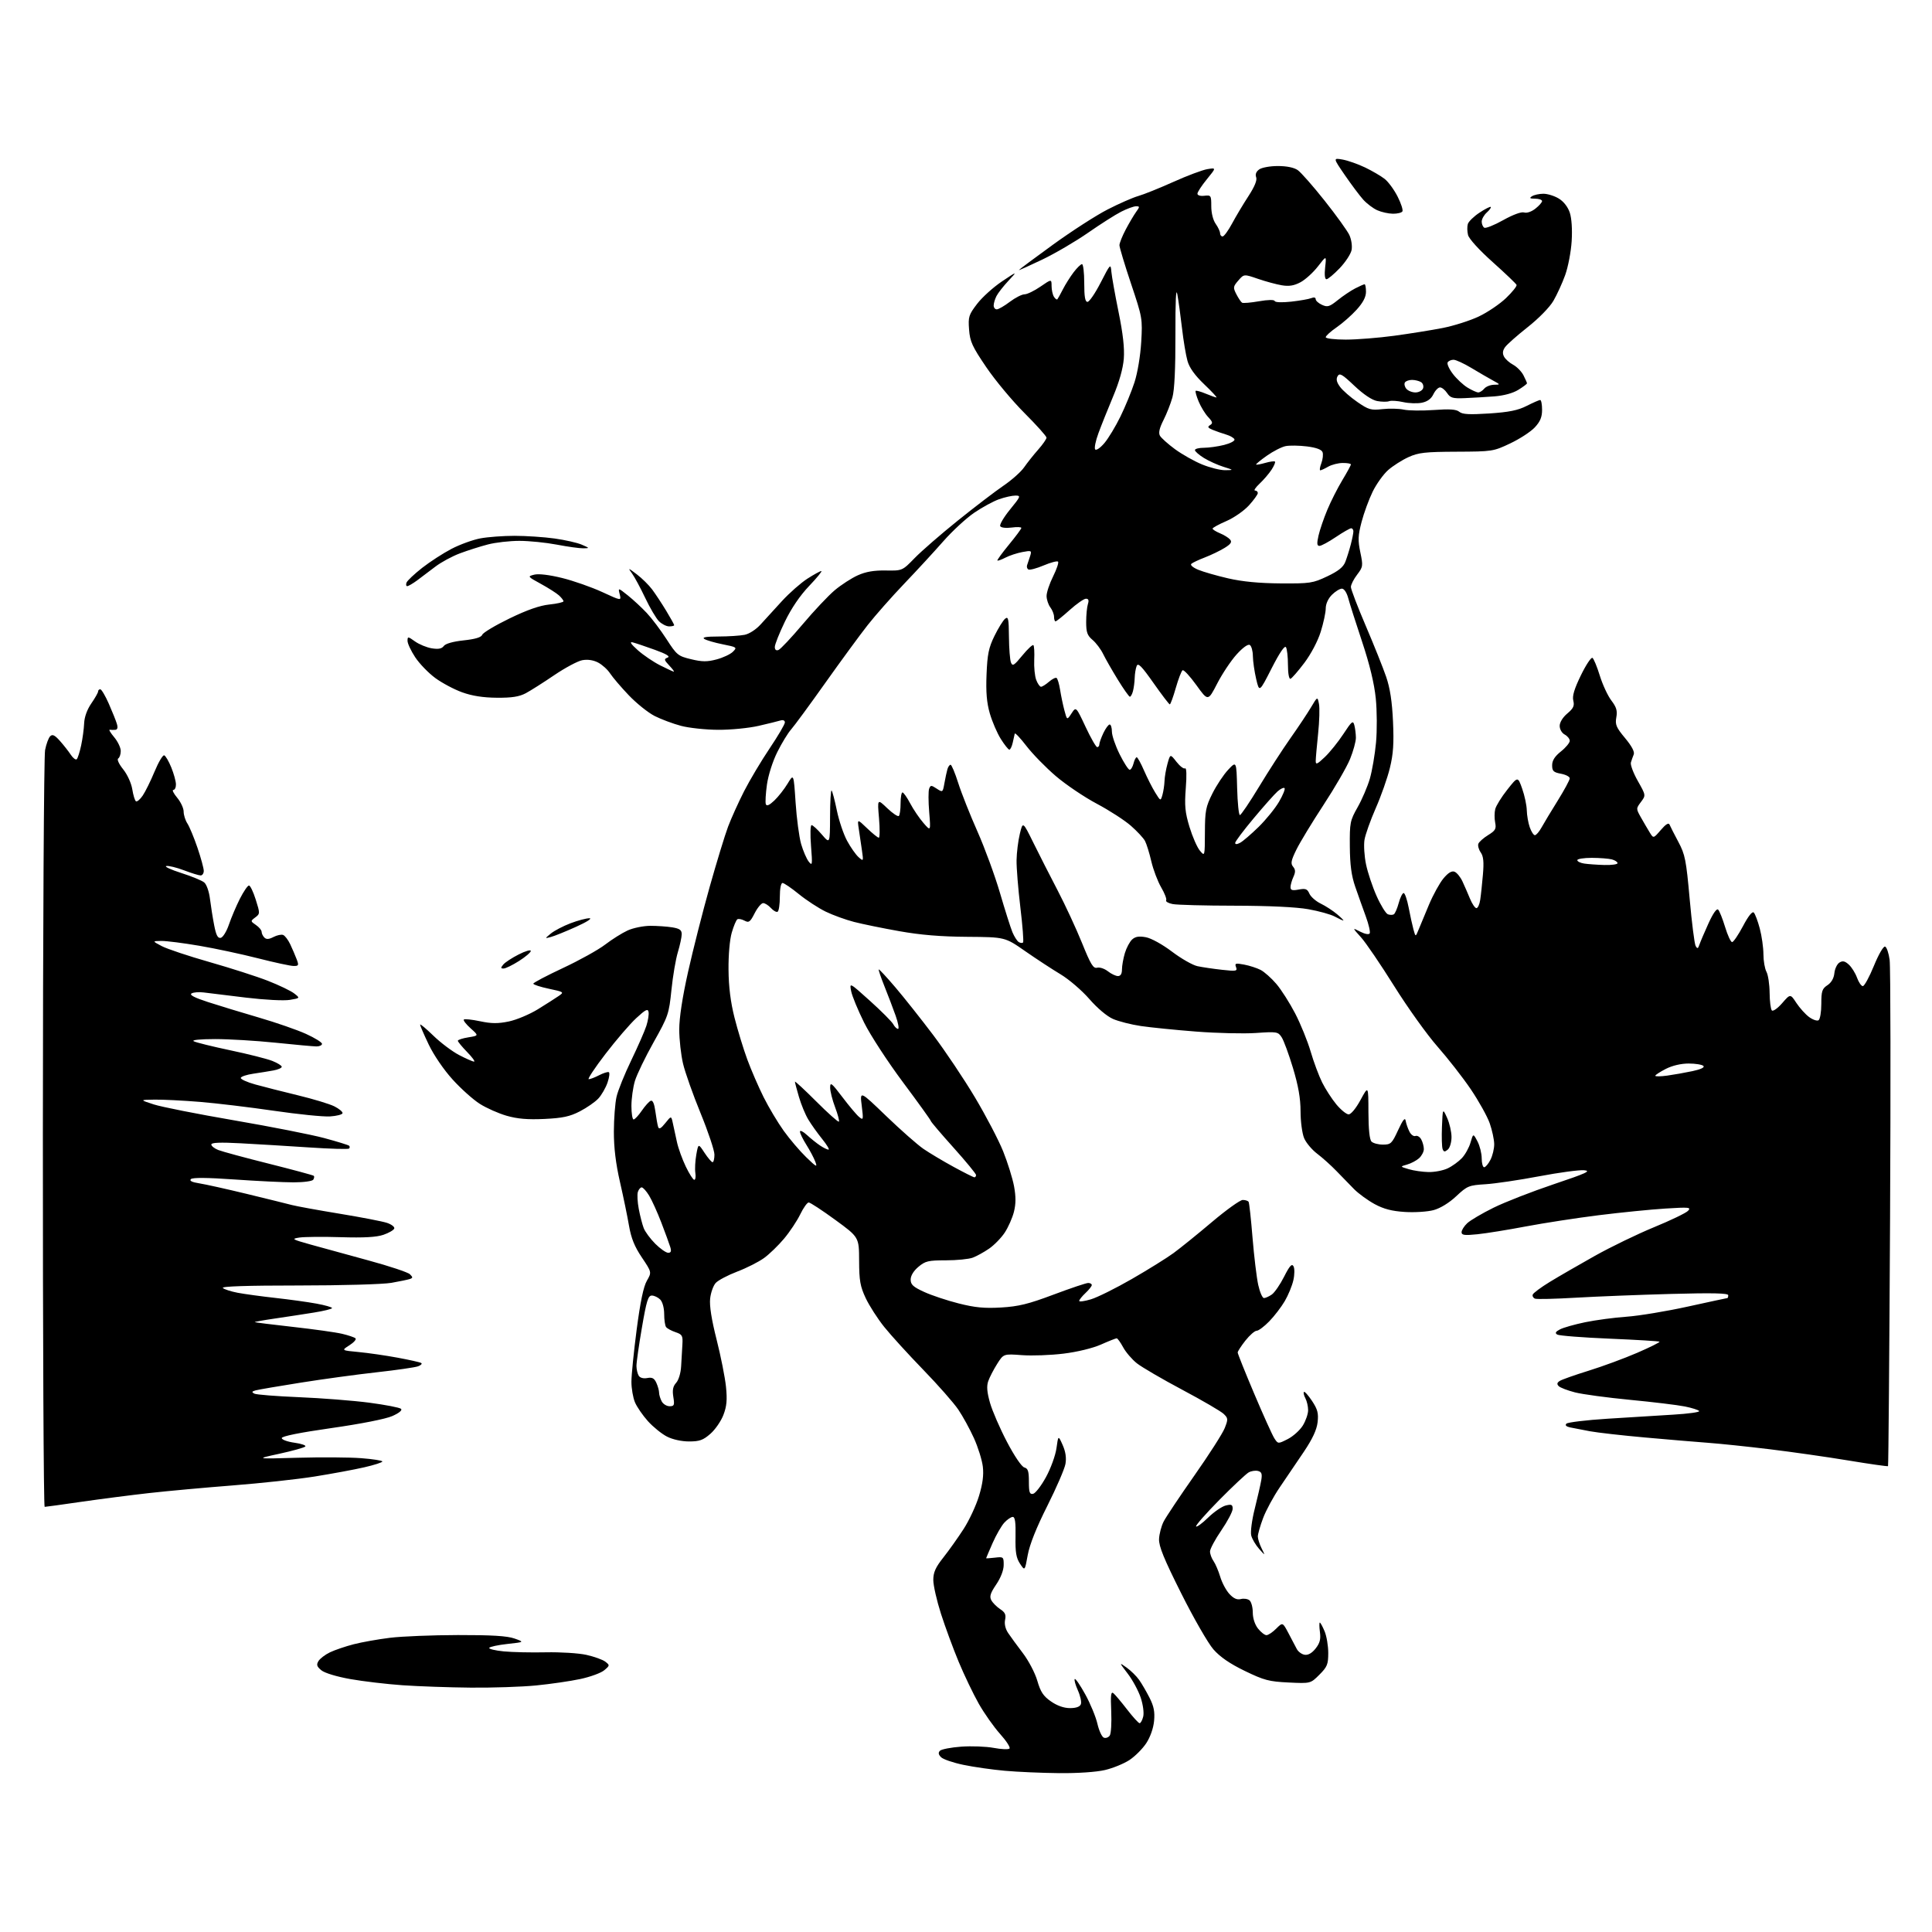<?xml version="1.0" encoding="UTF-8" standalone="no"?>
<svg 
  version="1.1" 
  xmlns="http://www.w3.org/2000/svg" 
  xmlns:xlink="http://www.w3.org/1999/xlink" 
  xmlns:svg="http://www.w3.org/2000/svg"
  xmlns:rdf="http://www.w3.org/1999/02/22-rdf-syntax-ns#"
  xmlns:cc="http://creativecommons.org/ns#"
  xmlns:dc="http://purl.org/dc/elements/1.1/"
  viewBox="0 0 768 768"
  width="768"
  height="768"
>
<style>svg {background-color: white; }</style>"
<path stroke="none" fill="black" fill-rule="evenodd" d="M421.00,704.85C414.12,704.78 404.42,704.36 399.44,703.91C394.45,703.47 387.05,702.41 382.99,701.56C378.92,700.72 374.92,699.35 374.09,698.52C373.02,697.45 372.89,696.71 373.66,695.94C374.25,695.35 378.06,694.62 382.12,694.32C386.18,694.03 391.98,694.25 395.00,694.81C398.02,695.38 400.86,695.50 401.29,695.08C401.73,694.66 400.05,692.05 397.56,689.28C395.08,686.52 391.26,681.10 389.08,677.26C386.90,673.41 383.31,665.92 381.10,660.62C378.89,655.31 375.72,646.70 374.04,641.47C372.37,636.25 371.00,630.22 371.00,628.08C371.00,625.04 371.88,623.06 375.02,619.10C377.22,616.31 380.84,611.22 383.05,607.80C385.26,604.38 388.01,598.48 389.16,594.69C390.63,589.86 391.09,586.37 390.69,583.01C390.38,580.38 388.78,575.28 387.15,571.67C385.52,568.07 382.72,562.96 380.92,560.31C379.13,557.67 372.87,550.55 367.00,544.50C361.13,538.45 354.16,530.80 351.51,527.50C348.86,524.20 345.54,519.02 344.12,516.00C341.94,511.34 341.54,509.07 341.51,501.16C341.48,491.81 341.48,491.81 332.02,484.91C326.81,481.11 322.07,478.00 321.47,478.00C320.88,478.00 319.36,480.13 318.10,482.73C316.84,485.33 313.95,489.67 311.68,492.38C309.41,495.09 305.83,498.56 303.71,500.09C301.60,501.62 296.81,504.05 293.05,505.48C289.30,506.91 285.45,508.95 284.50,510.00C283.54,511.06 282.55,513.85 282.29,516.21C281.98,519.05 282.85,524.57 284.86,532.50C286.53,539.10 288.21,547.54 288.59,551.25C289.12,556.46 288.89,559.00 287.57,562.45C286.64,564.90 284.31,568.28 282.40,569.95C279.52,572.48 278.08,573.00 273.93,573.00C270.96,573.00 267.38,572.22 265.14,571.07C263.06,570.01 259.66,567.26 257.58,564.96C255.51,562.66 253.17,559.27 252.40,557.42C251.63,555.58 251.00,551.91 251.00,549.28C251.00,546.65 251.94,537.30 253.09,528.50C254.53,517.54 255.80,511.43 257.14,509.12C259.09,505.73 259.09,505.73 255.15,499.86C252.24,495.54 250.90,492.21 250.04,487.25C249.41,483.54 247.79,475.70 246.44,469.82C244.77,462.51 244.01,456.20 244.02,449.82C244.04,444.70 244.51,438.48 245.08,436.00C245.64,433.52 248.27,427.00 250.93,421.50C253.58,416.00 256.29,409.82 256.95,407.76C257.61,405.70 258.00,403.23 257.81,402.27C257.54,400.85 256.63,401.30 252.97,404.68C250.48,406.96 244.97,413.37 240.71,418.92C236.45,424.46 233.45,429.00 234.03,429.00C234.62,429.00 236.46,428.30 238.12,427.44C239.78,426.58 241.52,426.02 241.98,426.19C242.45,426.36 242.23,428.23 241.50,430.34C240.77,432.46 239.12,435.32 237.84,436.69C236.55,438.07 233.25,440.36 230.50,441.78C226.50,443.85 223.67,444.45 216.39,444.80C209.75,445.11 205.70,444.77 201.39,443.53C198.15,442.60 193.35,440.47 190.72,438.79C188.08,437.12 183.22,432.77 179.92,429.12C176.44,425.30 172.45,419.45 170.45,415.28C168.55,411.31 167.00,407.72 167.00,407.31C167.00,406.90 169.36,408.87 172.25,411.68C175.14,414.49 179.75,417.96 182.49,419.39C185.24,420.83 187.92,422.00 188.44,422.00C188.97,422.00 187.74,420.29 185.70,418.21C183.67,416.12 182.00,414.10 182.00,413.72C182.00,413.34 183.88,412.72 186.17,412.36C190.34,411.69 190.34,411.69 187.07,408.77C185.28,407.17 184.07,405.60 184.38,405.29C184.69,404.97 187.59,405.28 190.82,405.96C195.35,406.92 197.95,406.94 202.25,406.05C205.30,405.42 210.51,403.23 213.81,401.20C217.11,399.16 220.84,396.79 222.09,395.92C224.31,394.39 224.22,394.32 218.18,393.04C214.78,392.32 212.00,391.41 212.00,391.02C212.00,390.63 217.32,387.83 223.82,384.79C230.32,381.75 237.86,377.56 240.57,375.48C243.28,373.40 247.30,370.88 249.50,369.87C251.70,368.87 255.75,368.04 258.50,368.03C261.25,368.03 265.19,368.30 267.25,368.64C270.21,369.13 271.00,369.71 270.99,371.38C270.98,372.55 270.29,375.75 269.46,378.50C268.62,381.25 267.47,388.00 266.91,393.50C265.93,403.08 265.63,403.95 259.84,414.27C256.51,420.20 253.16,427.14 252.39,429.68C251.63,432.23 251.00,436.72 251.00,439.66C251.00,442.60 251.39,445.00 251.87,445.00C252.35,445.00 253.81,443.43 255.12,441.52C256.43,439.60 258.04,437.82 258.70,437.57C259.47,437.27 260.11,438.75 260.52,441.80C260.87,444.39 261.36,447.16 261.62,447.96C261.97,449.03 262.72,448.63 264.46,446.46C266.83,443.50 266.83,443.50 267.47,446.50C267.83,448.15 268.56,451.52 269.10,454.00C269.64,456.48 271.23,460.86 272.62,463.75C274.01,466.64 275.52,469.00 275.99,469.00C276.45,469.00 276.64,467.76 276.41,466.25C276.18,464.74 276.35,461.48 276.79,459.00C277.60,454.50 277.60,454.50 280.05,458.24C281.40,460.29 282.84,461.98 283.25,461.99C283.66,461.99 284.00,460.64 284.00,458.98C284.00,457.33 281.53,449.93 278.51,442.56C275.48,435.18 272.34,426.30 271.52,422.82C270.70,419.35 270.02,413.25 270.01,409.28C270.01,404.61 271.25,396.47 273.53,386.28C275.47,377.60 279.32,362.45 282.09,352.61C284.86,342.77 288.16,331.97 289.42,328.61C290.69,325.25 293.56,318.90 295.80,314.50C298.05,310.10 302.61,302.45 305.94,297.50C309.27,292.55 312.00,287.91 312.00,287.18C312.00,286.39 311.30,286.08 310.25,286.40C309.29,286.70 305.35,287.67 301.51,288.55C297.67,289.43 290.47,290.14 285.51,290.11C280.55,290.09 273.90,289.38 270.73,288.54C267.56,287.70 262.84,285.94 260.23,284.62C257.63,283.29 252.99,279.58 249.93,276.36C246.86,273.14 243.54,269.24 242.53,267.70C241.53,266.16 239.37,264.21 237.73,263.36C235.83,262.38 233.57,262.05 231.46,262.44C229.65,262.78 224.64,265.46 220.33,268.38C216.02,271.31 210.93,274.54 209.00,275.57C206.39,276.95 203.47,277.41 197.50,277.36C192.05,277.32 187.66,276.63 183.73,275.21C180.55,274.07 175.74,271.51 173.05,269.54C170.35,267.56 166.76,263.85 165.07,261.30C163.38,258.75 162.00,255.80 162.00,254.76C162.00,252.95 162.14,252.96 164.99,254.99C166.64,256.16 169.63,257.39 171.64,257.72C174.28,258.14 175.61,257.89 176.41,256.80C177.09,255.86 180.10,255.01 184.32,254.56C188.96,254.06 191.31,253.35 191.71,252.32C192.03,251.49 196.90,248.58 202.53,245.85C209.53,242.45 214.55,240.70 218.39,240.30C221.47,239.98 224.00,239.40 224.00,239.02C224.00,238.63 223.18,237.57 222.19,236.67C221.19,235.77 217.95,233.71 214.99,232.09C209.66,229.17 209.63,229.13 212.41,228.43C214.14,228.00 218.37,228.51 223.45,229.76C227.98,230.88 235.13,233.39 239.35,235.33C247.01,238.87 247.01,238.87 246.34,236.22C245.68,233.58 245.68,233.58 249.59,236.70C251.74,238.42 255.12,241.56 257.10,243.67C259.08,245.77 262.63,250.48 264.98,254.12C269.03,260.40 269.54,260.81 274.72,262.05C279.12,263.11 281.10,263.12 284.84,262.13C287.40,261.45 290.32,260.09 291.33,259.09C293.09,257.35 292.95,257.25 287.33,256.13C284.12,255.49 280.82,254.53 280.00,254.00C278.95,253.32 280.66,253.03 285.62,253.02C289.54,253.01 294.21,252.71 295.99,252.35C297.86,251.98 300.55,250.23 302.37,248.21C304.09,246.29 307.92,242.09 310.89,238.88C313.85,235.66 318.39,231.68 320.97,230.02C323.56,228.36 326.04,227.00 326.49,227.00C326.94,227.00 324.76,229.67 321.65,232.93C318.01,236.74 314.57,241.80 312.00,247.12C309.80,251.67 308.00,256.19 308.00,257.17C308.00,258.31 308.52,258.74 309.47,258.37C310.27,258.06 314.59,253.47 319.07,248.16C323.54,242.85 329.29,236.75 331.85,234.60C334.41,232.46 338.52,229.80 341.00,228.69C344.18,227.26 347.43,226.70 352.09,226.78C358.68,226.89 358.68,226.89 363.59,221.84C366.29,219.06 374.02,212.35 380.77,206.92C387.52,201.49 395.69,195.25 398.94,193.04C402.18,190.84 405.86,187.56 407.10,185.77C408.35,183.97 410.86,180.81 412.68,178.75C414.51,176.68 416.00,174.53 416.00,173.97C416.00,173.40 412.06,169.01 407.25,164.20C402.44,159.39 395.60,151.19 392.07,145.98C386.46,137.72 385.58,135.79 385.22,131.00C384.84,125.92 385.09,125.14 388.44,120.76C390.44,118.16 394.87,114.16 398.29,111.87C404.50,107.72 404.50,107.72 400.87,111.61C398.87,113.75 396.73,116.48 396.12,117.68C395.50,118.89 395.00,120.57 395.00,121.43C395.00,122.30 395.56,122.99 396.25,122.97C396.94,122.96 399.27,121.61 401.43,119.97C403.59,118.34 406.21,117.00 407.25,117.00C408.29,117.00 411.13,115.63 413.57,113.95C418.00,110.90 418.00,110.90 418.02,113.70C418.02,115.24 418.45,117.16 418.96,117.97C419.47,118.78 420.08,119.23 420.32,118.97C420.55,118.71 421.54,116.92 422.52,115.00C423.50,113.08 425.41,110.04 426.77,108.25C428.13,106.46 429.63,105.00 430.12,105.00C430.60,105.00 431.00,108.38 431.00,112.50C431.00,118.00 431.35,120.00 432.30,120.00C433.02,120.00 435.38,116.54 437.55,112.30C441.41,104.79 441.51,104.69 441.79,108.05C441.96,109.95 443.24,117.12 444.64,124.00C446.40,132.60 447.05,138.39 446.73,142.56C446.43,146.46 444.92,151.81 442.50,157.56C440.44,162.48 437.80,169.06 436.65,172.19C435.49,175.32 434.92,178.24 435.37,178.69C435.82,179.13 437.49,177.96 439.06,176.08C440.64,174.20 443.49,169.47 445.39,165.58C447.30,161.69 449.81,155.57 450.97,152.00C452.19,148.25 453.32,141.48 453.65,136.00C454.20,126.69 454.11,126.22 449.60,112.76C447.07,105.20 445.00,98.32 445.00,97.48C445.00,96.63 446.13,93.81 447.50,91.22C448.88,88.62 450.73,85.49 451.62,84.25C453.12,82.17 453.12,82.00 451.58,82.00C450.67,82.00 448.03,82.96 445.71,84.14C443.39,85.31 437.45,89.09 432.50,92.54C427.55,95.98 419.34,100.79 414.25,103.22C409.16,105.65 405.00,107.52 405.00,107.37C405.00,107.23 411.08,102.69 418.52,97.30C425.95,91.91 435.74,85.60 440.27,83.28C444.80,80.95 450.28,78.55 452.45,77.93C454.62,77.32 460.91,74.79 466.43,72.31C471.94,69.83 478.04,67.54 479.98,67.23C483.50,66.66 483.50,66.66 479.75,71.25C477.69,73.77 476.00,76.36 476.00,76.99C476.00,77.66 477.15,78.01 478.75,77.82C481.39,77.51 481.50,77.68 481.50,82.00C481.50,84.68 482.21,87.50 483.25,88.97C484.21,90.33 485.00,92.02 485.00,92.72C485.00,93.43 485.45,94.00 486.00,94.00C486.55,94.00 488.24,91.70 489.75,88.89C491.26,86.07 494.19,81.17 496.26,77.99C498.73,74.19 499.79,71.62 499.35,70.46C498.91,69.33 499.33,68.23 500.53,67.36C501.56,66.60 504.85,66.00 507.97,66.00C511.51,66.00 514.41,66.60 515.88,67.63C517.16,68.53 521.97,73.99 526.56,79.78C531.16,85.57 535.57,91.70 536.38,93.40C537.19,95.14 537.59,97.76 537.28,99.38C536.97,100.96 534.83,104.23 532.53,106.63C530.23,109.03 527.87,111.00 527.29,111.00C526.64,111.00 526.44,109.23 526.77,106.25C527.30,101.50 527.30,101.50 523.90,105.90C522.03,108.32 518.92,111.14 517.00,112.18C514.42,113.56 512.46,113.89 509.56,113.41C507.39,113.05 503.11,111.89 500.06,110.84C494.50,108.92 494.50,108.92 492.25,111.51C490.16,113.93 490.11,114.30 491.49,116.99C492.31,118.58 493.33,120.08 493.74,120.33C494.16,120.59 497.18,120.33 500.46,119.76C504.11,119.13 506.53,119.09 506.72,119.67C506.90,120.21 509.63,120.31 513.27,119.91C516.70,119.53 520.29,118.90 521.25,118.51C522.31,118.07 523.00,118.23 523.00,118.91C523.00,119.54 524.13,120.56 525.51,121.18C527.70,122.18 528.48,121.95 531.76,119.32C533.81,117.66 536.94,115.56 538.70,114.65C540.46,113.74 542.15,113.00 542.45,113.00C542.75,113.00 543.00,114.35 543.00,116.00C543.00,118.05 541.83,120.29 539.31,123.08C537.28,125.33 533.68,128.50 531.31,130.13C528.94,131.76 527.00,133.52 527.00,134.05C527.00,134.57 530.58,135.00 534.97,135.00C539.35,135.00 548.01,134.31 554.22,133.47C560.42,132.63 569.10,131.24 573.50,130.38C577.90,129.51 584.34,127.47 587.82,125.82C591.30,124.18 596.18,120.87 598.68,118.48C601.17,116.09 603.05,113.74 602.86,113.25C602.66,112.76 598.39,108.68 593.36,104.18C587.99,99.38 583.95,94.94 583.57,93.42C583.21,92.00 583.18,90.02 583.49,89.03C583.81,88.03 585.89,86.01 588.12,84.54C590.36,83.06 592.37,82.04 592.60,82.26C592.83,82.49 592.11,83.50 591.01,84.49C589.90,85.49 589.00,87.11 589.00,88.10C589.00,89.08 589.46,90.17 590.02,90.51C590.59,90.86 593.97,89.51 597.54,87.51C601.46,85.32 604.77,84.11 605.86,84.46C606.93,84.80 608.79,84.17 610.34,82.94C611.80,81.80 613.00,80.44 613.00,79.93C613.00,79.42 611.76,78.99 610.25,78.98C608.11,78.97 607.83,78.76 609.00,78.00C609.83,77.47 611.85,77.03 613.50,77.02C615.15,77.01 617.92,77.87 619.65,78.93C621.59,80.11 623.26,82.26 624.02,84.55C624.76,86.81 625.05,91.24 624.76,95.88C624.50,100.07 623.34,106.12 622.19,109.33C621.04,112.54 618.92,117.16 617.49,119.61C615.99,122.17 611.66,126.59 607.26,130.06C603.07,133.37 599.02,136.95 598.27,138.02C597.32,139.37 597.20,140.51 597.88,141.77C598.41,142.77 600.04,144.22 601.51,145.00C602.97,145.79 604.81,147.66 605.59,149.16C606.36,150.67 607.00,152.11 607.00,152.37C607.00,152.63 605.45,153.80 603.55,154.97C601.39,156.30 597.80,157.28 594.01,157.57C590.66,157.82 585.41,158.13 582.34,158.26C577.51,158.47 576.54,158.19 575.25,156.25C574.43,155.01 573.16,154.00 572.43,154.00C571.70,154.00 570.52,155.22 569.80,156.71C568.93,158.54 567.42,159.64 565.20,160.09C563.39,160.46 560.05,160.35 557.79,159.84C555.52,159.33 553.00,159.17 552.20,159.48C551.39,159.79 549.25,159.76 547.44,159.42C545.37,159.03 542.03,156.80 538.39,153.36C533.47,148.70 532.50,148.15 531.70,149.57C531.05,150.74 531.34,151.98 532.71,153.81C533.77,155.24 536.86,157.93 539.57,159.80C544.03,162.88 544.98,163.15 549.50,162.64C552.25,162.33 556.08,162.41 558.00,162.83C559.92,163.25 565.33,163.31 570.00,162.98C576.34,162.52 578.90,162.71 580.10,163.70C581.32,164.72 584.09,164.87 591.99,164.36C599.86,163.84 603.38,163.13 606.90,161.34C609.43,160.06 611.84,159.01 612.25,159.00C612.66,159.00 613.00,160.75 613.00,162.89C613.00,165.81 612.27,167.57 610.09,169.91C608.49,171.62 604.10,174.48 600.34,176.26C593.63,179.44 593.22,179.50 579.00,179.56C566.51,179.61 563.86,179.91 559.90,181.71C557.37,182.86 553.74,185.17 551.84,186.83C549.94,188.50 547.17,192.36 545.67,195.42C544.18,198.47 542.19,203.88 541.26,207.43C539.83,212.89 539.75,214.76 540.75,219.55C541.88,224.94 541.82,225.37 539.47,228.45C538.11,230.23 537.00,232.43 537.00,233.33C537.00,234.23 539.66,241.20 542.92,248.80C546.17,256.41 549.82,265.53 551.03,269.07C552.57,273.58 553.38,278.88 553.74,286.78C554.14,295.50 553.86,299.71 552.50,305.27C551.54,309.23 549.01,316.43 546.88,321.26C544.76,326.10 542.74,331.77 542.40,333.87C542.07,335.97 542.34,340.35 543.02,343.60C543.69,346.84 545.58,352.51 547.22,356.18C548.86,359.86 550.88,363.12 551.69,363.44C552.51,363.75 553.58,363.76 554.06,363.46C554.55,363.16 555.43,361.13 556.01,358.96C556.60,356.78 557.48,355.00 557.97,355.00C558.46,355.00 559.35,357.59 559.96,360.75C560.56,363.91 561.43,367.85 561.88,369.50C562.71,372.50 562.71,372.50 563.88,369.63C564.52,368.06 566.39,363.56 568.04,359.63C569.69,355.71 572.28,351.01 573.79,349.19C575.66,346.95 577.07,346.09 578.19,346.52C579.10,346.87 580.51,348.58 581.33,350.33C582.14,352.07 583.50,355.19 584.35,357.25C585.20,359.31 586.35,361.00 586.90,361.00C587.46,361.00 588.13,359.54 588.40,357.75C588.68,355.96 589.16,351.45 589.48,347.71C589.92,342.64 589.70,340.40 588.61,338.85C587.81,337.71 587.39,336.16 587.67,335.41C587.96,334.65 589.71,333.10 591.56,331.96C594.46,330.17 594.85,329.48 594.35,326.98C594.03,325.38 594.04,322.98 594.38,321.63C594.71,320.29 596.87,316.81 599.18,313.90C603.36,308.60 603.36,308.60 605.10,313.55C606.06,316.27 606.88,320.12 606.92,322.10C606.97,324.08 607.49,327.12 608.10,328.85C608.70,330.58 609.62,332.00 610.14,332.00C610.67,332.00 611.86,330.61 612.80,328.91C613.73,327.22 616.64,322.40 619.25,318.21C621.86,314.01 624.00,310.05 624.00,309.40C624.00,308.75 622.42,307.93 620.50,307.57C617.52,307.01 617.00,306.50 617.00,304.20C617.00,302.31 618.05,300.66 620.50,298.71C622.43,297.17 624.00,295.27 624.00,294.49C624.00,293.71 623.10,292.59 622.00,292.00C620.86,291.39 620.00,289.91 620.00,288.55C620.00,287.14 621.22,285.15 623.03,283.63C625.46,281.58 625.93,280.57 625.41,278.51C624.95,276.67 625.80,273.85 628.43,268.44C630.44,264.32 632.51,261.20 633.02,261.51C633.53,261.83 634.85,265.01 635.95,268.58C637.06,272.16 639.12,276.60 640.54,278.46C642.57,281.13 642.99,282.55 642.51,285.17C641.99,288.04 642.47,289.18 646.00,293.41C648.67,296.62 649.86,298.88 649.43,299.91C649.07,300.79 648.56,302.23 648.30,303.12C648.05,304.01 649.28,307.31 651.06,310.45C654.28,316.15 654.28,316.15 652.30,318.80C650.34,321.43 650.34,321.46 652.31,324.97C653.41,326.91 654.97,329.59 655.79,330.92C657.27,333.34 657.27,333.34 660.21,329.92C662.16,327.64 663.32,326.93 663.67,327.79C663.96,328.50 665.53,331.58 667.16,334.64C669.85,339.67 670.28,341.84 671.67,357.35C672.51,366.78 673.58,375.18 674.03,376.00C674.73,377.25 674.98,377.17 675.55,375.50C675.92,374.40 677.54,370.61 679.14,367.08C680.97,363.06 682.41,361.01 683.00,361.60C683.52,362.12 684.76,365.23 685.76,368.52C686.76,371.81 688.01,374.50 688.54,374.50C689.07,374.50 691.01,371.64 692.86,368.16C694.96,364.17 696.56,362.16 697.16,362.76C697.68,363.28 698.75,366.13 699.54,369.10C700.33,372.07 700.98,376.67 700.99,379.32C700.99,381.96 701.54,385.11 702.20,386.32C702.85,387.52 703.42,391.27 703.45,394.67C703.48,398.06 703.88,401.21 704.35,401.67C704.82,402.12 706.66,400.82 708.44,398.77C711.69,395.03 711.69,395.03 714.09,398.69C715.42,400.70 717.69,403.22 719.15,404.29C720.61,405.36 722.30,405.94 722.90,405.56C723.51,405.19 724.00,402.26 724.00,399.06C724.00,393.99 724.32,393.02 726.44,391.63C727.99,390.61 728.98,388.89 729.19,386.87C729.36,385.13 730.26,383.23 731.19,382.64C732.48,381.83 733.37,382.02 734.93,383.44C736.05,384.45 737.52,386.80 738.19,388.64C738.86,390.49 739.90,392.00 740.50,392.00C741.11,392.00 743.09,388.38 744.90,383.95C746.77,379.38 748.69,376.06 749.35,376.28C749.98,376.49 750.80,378.87 751.16,381.58C751.53,384.29 751.60,430.60 751.33,484.50C751.05,538.40 750.69,582.64 750.52,582.81C750.35,582.98 743.30,581.98 734.85,580.58C726.41,579.18 712.30,577.17 703.50,576.10C694.70,575.03 683.67,573.88 679.00,573.54C674.33,573.19 663.08,572.25 654.00,571.43C644.92,570.62 635.02,569.50 632.00,568.94C628.98,568.38 625.42,567.69 624.11,567.41C622.56,567.07 622.05,566.55 622.68,565.92C623.21,565.39 630.59,564.50 639.07,563.96C647.56,563.42 659.32,562.68 665.22,562.34C671.11,561.99 675.72,561.35 675.45,560.92C675.18,560.49 672.61,559.66 669.73,559.09C666.85,558.51 657.08,557.33 648.00,556.46C638.92,555.59 629.07,554.26 626.11,553.50C623.14,552.74 620.22,551.62 619.62,551.02C618.82,550.22 618.92,549.65 620.01,548.95C620.83,548.41 626.00,546.59 631.50,544.88C637.00,543.18 645.68,539.98 650.79,537.77C655.90,535.56 659.90,533.57 659.68,533.35C659.47,533.13 650.52,532.59 639.81,532.14C629.09,531.69 619.74,530.96 619.02,530.51C618.05,529.91 618.33,529.38 620.13,528.44C621.46,527.74 625.97,526.47 630.16,525.60C634.35,524.74 641.76,523.75 646.64,523.41C651.51,523.06 662.44,521.26 670.92,519.39C679.40,517.53 686.48,516.00 686.67,516.00C686.85,516.00 687.00,515.49 687.00,514.87C687.00,514.05 680.83,513.91 664.25,514.36C651.74,514.70 634.75,515.37 626.50,515.85C618.25,516.34 610.92,516.51 610.21,516.24C609.50,515.97 609.08,515.25 609.28,514.63C609.48,514.01 612.54,511.74 616.07,509.58C619.61,507.42 627.67,502.76 633.99,499.22C640.31,495.68 650.88,490.56 657.49,487.84C664.10,485.13 670.17,482.20 671.00,481.34C672.36,479.91 671.53,479.82 662.00,480.42C656.23,480.78 644.30,481.97 635.50,483.07C626.70,484.17 613.69,486.18 606.59,487.52C599.49,488.87 590.83,490.27 587.34,490.63C582.15,491.16 581.00,491.01 581.00,489.81C581.00,489.01 582.01,487.40 583.25,486.24C584.49,485.08 589.19,482.31 593.70,480.09C598.21,477.86 608.95,473.67 617.57,470.77C630.66,466.37 632.66,465.45 629.68,465.19C627.71,465.02 619.67,466.11 611.80,467.60C603.94,469.09 594.35,470.51 590.51,470.75C583.88,471.16 583.27,471.41 578.87,475.52C576.02,478.19 572.55,480.31 569.87,481.04C567.47,481.69 562.32,482.02 558.43,481.77C553.26,481.44 550.04,480.60 546.43,478.64C543.72,477.16 540.06,474.50 538.30,472.73C536.54,470.95 533.37,467.70 531.26,465.50C529.14,463.30 525.70,460.21 523.60,458.62C521.51,457.04 519.16,454.25 518.40,452.41C517.63,450.57 516.99,445.79 516.99,441.78C516.98,436.60 516.11,431.64 513.98,424.56C512.33,419.10 510.31,413.59 509.48,412.33C508.04,410.13 507.57,410.05 499.23,410.63C494.43,410.96 483.75,410.71 475.50,410.07C467.25,409.43 457.35,408.43 453.50,407.86C449.65,407.29 444.67,406.02 442.44,405.05C440.05,404.01 436.18,400.75 433.01,397.10C430.05,393.70 424.90,389.28 421.57,387.29C418.23,385.29 411.90,381.14 407.50,378.08C399.50,372.51 399.50,372.51 384.50,372.40C374.00,372.33 365.90,371.66 357.50,370.16C350.90,368.99 342.80,367.33 339.50,366.48C336.20,365.63 331.14,363.80 328.25,362.40C325.37,361.00 320.56,357.86 317.57,355.43C314.58,352.99 311.65,351.00 311.07,351.00C310.44,351.00 310.00,353.25 310.00,356.44C310.00,359.43 309.61,362.12 309.13,362.42C308.66,362.71 307.46,362.06 306.48,360.98C305.49,359.89 304.09,359.00 303.37,359.00C302.64,359.00 301.12,360.81 299.99,363.02C298.20,366.54 297.69,366.91 295.95,365.97C294.85,365.39 293.58,365.14 293.12,365.43C292.65,365.71 291.65,368.10 290.89,370.72C290.07,373.52 289.54,379.64 289.60,385.50C289.66,392.32 290.42,398.36 291.97,404.50C293.22,409.45 295.51,416.95 297.06,421.16C298.61,425.37 301.54,432.12 303.56,436.16C305.58,440.20 309.16,446.20 311.53,449.50C313.89,452.80 317.91,457.52 320.47,460.00C324.56,463.96 325.00,464.18 324.10,461.80C323.54,460.31 321.94,457.28 320.54,455.07C319.14,452.85 318.00,450.50 318.00,449.83C318.00,449.17 319.24,449.77 320.75,451.16C322.26,452.55 324.61,454.44 325.97,455.35C327.33,456.26 328.85,457.00 329.34,457.00C329.84,457.00 328.70,455.09 326.81,452.75C324.93,450.41 322.44,446.93 321.29,445.00C320.13,443.07 318.47,439.06 317.60,436.07C316.72,433.08 316.00,430.35 316.00,430.00C316.00,429.66 319.82,433.19 324.49,437.86C329.16,442.53 333.20,446.13 333.47,445.87C333.73,445.60 333.06,443.04 331.98,440.18C330.89,437.32 330.00,433.79 330.00,432.34C330.00,430.01 330.56,430.44 334.85,436.10C337.51,439.62 340.50,443.17 341.49,443.99C343.20,445.41 343.25,445.19 342.55,439.52C341.80,433.55 341.80,433.55 352.27,443.64C358.04,449.19 364.72,455.08 367.12,456.72C369.53,458.37 374.91,461.58 379.09,463.86C383.26,466.13 386.97,468.00 387.34,468.00C387.70,468.00 388.00,467.59 388.00,467.09C388.00,466.60 383.95,461.68 379.00,456.16C374.05,450.65 370.00,445.89 370.00,445.58C370.00,445.28 365.04,438.38 358.98,430.26C352.92,422.14 345.95,411.45 343.50,406.50C341.04,401.55 338.72,395.93 338.35,394.00C337.66,390.50 337.66,390.50 345.87,397.89C350.39,401.96 354.53,406.12 355.08,407.14C355.62,408.16 356.48,409.00 356.98,409.00C357.48,409.00 357.05,406.64 356.03,403.75C355.00,400.86 353.01,395.61 351.59,392.08C350.17,388.54 349.15,385.52 349.31,385.36C349.47,385.20 352.47,388.43 355.97,392.54C359.47,396.65 366.22,405.17 370.98,411.47C375.73,417.77 383.19,428.90 387.55,436.21C391.91,443.52 396.96,453.17 398.76,457.65C400.56,462.14 402.51,468.40 403.10,471.56C403.86,475.70 403.85,478.55 403.05,481.73C402.44,484.15 400.79,487.87 399.39,489.99C397.99,492.11 395.19,494.97 393.17,496.36C391.15,497.75 388.23,499.36 386.68,499.94C385.14,500.52 380.33,501.00 376.01,501.00C369.02,501.00 367.82,501.28 365.08,503.59C363.17,505.19 362.00,507.12 362.00,508.64C362.00,510.66 362.99,511.57 367.38,513.57C370.33,514.93 376.51,516.98 381.10,518.14C387.58,519.78 391.33,520.14 397.97,519.75C404.90,519.34 408.80,518.39 418.82,514.62C425.59,512.08 431.78,510.00 432.57,510.00C433.36,510.00 434.00,510.37 434.00,510.83C434.00,511.28 432.88,512.71 431.50,514.00C430.12,515.29 429.00,516.70 429.00,517.13C429.00,517.55 431.10,517.27 433.66,516.50C436.23,515.73 443.54,512.10 449.91,508.43C456.29,504.76 463.74,500.13 466.48,498.13C469.21,496.13 476.11,490.56 481.79,485.75C487.48,480.94 492.98,477.00 494.01,477.00C495.04,477.00 496.09,477.34 496.34,477.75C496.60,478.16 497.30,484.57 497.90,492.00C498.51,499.43 499.53,507.86 500.16,510.75C500.80,513.64 501.82,516.00 502.44,516.00C503.05,516.00 504.46,515.37 505.57,514.59C506.68,513.81 508.87,510.63 510.45,507.50C512.65,503.16 513.53,502.19 514.18,503.36C514.66,504.21 514.64,506.66 514.13,508.91C513.63,511.13 512.10,514.86 510.71,517.22C509.33,519.57 506.56,523.19 504.55,525.25C502.55,527.31 500.29,529.00 499.54,529.00C498.78,529.00 496.78,530.75 495.08,532.89C493.39,535.04 492.00,537.17 492.00,537.64C492.00,538.11 494.95,545.48 498.56,554.00C502.16,562.52 505.78,570.52 506.58,571.76C508.05,574.01 508.05,574.01 511.93,572.04C514.06,570.95 516.74,568.53 517.90,566.66C519.05,564.79 520.00,562.05 520.00,560.57C520.00,559.08 519.51,556.96 518.92,555.85C518.32,554.74 518.07,553.60 518.34,553.32C518.62,553.04 520.07,554.66 521.56,556.90C523.77,560.25 524.17,561.79 523.77,565.34C523.43,568.36 521.76,571.94 518.31,577.09C515.57,581.17 511.28,587.51 508.76,591.18C506.25,594.86 503.25,600.39 502.10,603.47C500.94,606.55 500.00,609.85 500.01,610.79C500.01,611.73 500.69,613.85 501.51,615.50C503.01,618.50 503.01,618.50 500.51,615.70C499.14,614.16 497.73,611.76 497.38,610.37C497.02,608.96 497.65,604.22 498.80,599.67C499.93,595.17 501.09,590.08 501.38,588.35C501.79,585.89 501.52,585.11 500.10,584.74C499.10,584.47 497.43,584.72 496.39,585.29C495.35,585.86 490.08,590.80 484.69,596.26C479.29,601.73 475.14,606.47 475.46,606.79C475.78,607.11 477.94,605.52 480.27,603.25C482.60,600.99 485.74,598.83 487.25,598.46C489.56,597.89 490.00,598.11 490.00,599.78C490.00,600.87 487.98,604.72 485.50,608.34C483.02,611.95 481.00,615.73 481.00,616.73C481.00,617.74 481.62,619.45 482.39,620.54C483.15,621.63 484.35,624.44 485.06,626.79C485.76,629.15 487.41,632.23 488.72,633.64C490.38,635.43 491.75,636.04 493.25,635.65C494.43,635.34 495.98,635.57 496.70,636.16C497.41,636.76 498.00,638.93 498.00,640.99C498.00,643.26 498.81,645.77 500.07,647.37C501.21,648.81 502.73,650.00 503.44,650.00C504.15,650.00 505.89,648.84 507.30,647.42C509.88,644.85 509.88,644.85 512.16,649.17C513.41,651.55 514.91,654.40 515.49,655.50C516.07,656.60 517.50,657.64 518.66,657.80C520.02,658.00 521.56,657.11 522.98,655.30C524.67,653.16 525.07,651.62 524.69,648.75C524.42,646.69 524.40,645.00 524.65,645.00C524.90,645.00 525.75,646.56 526.55,648.47C527.35,650.38 528.00,654.25 528.00,657.07C528.00,661.61 527.59,662.61 524.48,665.72C520.96,669.24 520.96,669.24 512.22,668.82C504.46,668.45 502.52,667.94 494.85,664.23C488.88,661.34 485.02,658.69 482.35,655.65C480.23,653.23 474.47,643.21 469.55,633.38C462.68,619.68 460.63,614.65 460.74,611.81C460.82,609.78 461.65,606.63 462.58,604.81C463.52,602.99 469.02,594.75 474.81,586.50C480.61,578.25 486.02,569.79 486.84,567.70C488.24,564.16 488.21,563.77 486.42,562.04C485.36,561.02 477.98,556.71 470.00,552.47C462.02,548.23 453.90,543.49 451.95,541.95C449.99,540.40 447.53,537.53 446.47,535.57C445.41,533.61 444.25,532.00 443.90,532.00C443.54,532.00 440.73,533.11 437.65,534.48C434.34,535.94 428.25,537.42 422.77,538.09C417.67,538.72 410.22,538.99 406.22,538.69C398.93,538.15 398.93,538.15 396.36,542.21C394.95,544.45 393.37,547.52 392.84,549.03C392.14,551.02 392.34,553.40 393.54,557.64C394.46,560.86 397.50,567.86 400.29,573.18C403.25,578.83 406.13,583.06 407.19,583.34C408.64,583.72 409.00,584.83 409.00,588.98C409.00,593.26 409.29,594.09 410.66,593.82C411.57,593.65 413.88,590.67 415.78,587.20C417.69,583.72 419.55,578.59 419.96,575.70C420.68,570.50 420.68,570.50 422.42,574.41C423.59,577.04 423.96,579.50 423.54,581.91C423.20,583.89 419.94,591.42 416.31,598.65C411.97,607.27 409.30,613.98 408.54,618.15C407.39,624.50 407.39,624.50 405.46,621.58C403.94,619.25 403.57,617.04 403.69,610.83C403.80,605.17 403.50,603.00 402.59,603.00C401.91,603.00 400.41,604.01 399.26,605.25C398.11,606.49 396.00,610.14 394.58,613.37C393.16,616.61 392.00,619.33 392.00,619.42C392.00,619.52 393.57,619.41 395.50,619.19C398.89,618.79 399.00,618.89 398.98,622.14C398.97,624.19 397.81,627.20 396.01,629.86C393.68,633.29 393.27,634.63 394.06,636.11C394.62,637.15 396.20,638.74 397.58,639.65C399.54,640.93 399.97,641.87 399.54,643.90C399.19,645.52 399.65,647.49 400.74,649.13C401.71,650.58 404.35,654.19 406.61,657.16C408.87,660.12 411.46,665.05 412.35,668.13C413.64,672.58 414.74,674.24 417.79,676.35C420.25,678.06 422.93,679.00 425.34,679.00C427.78,679.00 429.27,678.47 429.66,677.45C429.99,676.59 429.45,674.11 428.47,671.94C427.49,669.76 426.93,667.74 427.23,667.44C427.52,667.15 429.41,669.90 431.43,673.57C433.44,677.23 435.61,682.48 436.24,685.22C436.87,687.97 438.02,690.46 438.80,690.75C439.57,691.05 440.63,690.66 441.15,689.90C441.67,689.13 441.93,684.80 441.73,680.28C441.44,673.80 441.63,672.27 442.61,673.09C443.29,673.66 445.74,676.57 448.05,679.56C450.35,682.55 452.59,685.00 453.01,685.00C453.44,685.00 454.08,683.83 454.44,682.39C454.81,680.90 454.39,677.69 453.45,674.84C452.54,672.12 450.23,667.83 448.30,665.31C444.80,660.72 444.80,660.72 447.86,662.90C449.54,664.10 451.78,666.30 452.83,667.79C453.88,669.28 455.75,672.49 456.98,674.93C458.68,678.29 459.11,680.50 458.76,684.15C458.48,687.05 457.24,690.54 455.64,692.97C454.18,695.18 451.19,698.17 449.00,699.62C446.80,701.07 442.42,702.87 439.25,703.61C435.82,704.42 428.45,704.92 421.00,704.85zM187.14,670.86C178.54,670.78 166.32,670.35 160.00,669.91C153.68,669.47 144.34,668.36 139.25,667.46C133.82,666.49 129.06,665.05 127.75,663.97C125.94,662.48 125.71,661.77 126.59,660.31C127.19,659.32 129.25,657.74 131.17,656.82C133.10,655.90 137.33,654.46 140.58,653.62C143.84,652.78 150.32,651.63 155.00,651.05C159.68,650.47 171.82,649.98 182.00,649.96C195.46,649.93 201.59,650.31 204.50,651.33C208.50,652.75 208.50,652.75 201.74,653.49C198.02,653.90 194.75,654.60 194.48,655.04C194.20,655.48 196.80,656.11 200.24,656.45C203.68,656.78 211.22,656.95 217.00,656.82C222.78,656.70 230.03,657.15 233.12,657.84C236.21,658.53 239.58,659.74 240.62,660.54C242.44,661.96 242.43,662.06 240.21,663.94C238.96,665.01 234.68,666.58 230.71,667.43C226.75,668.28 218.84,669.43 213.14,669.99C207.45,670.55 195.75,670.94 187.14,670.86zM17.75,599.00C17.34,599.00 17.02,532.29 17.04,450.75C17.07,369.21 17.46,300.55 17.92,298.17C18.38,295.79 19.29,293.31 19.95,292.67C20.86,291.77 21.76,292.21 23.82,294.52C25.29,296.17 27.24,298.65 28.14,300.02C29.04,301.38 30.11,302.18 30.51,301.80C30.91,301.41 31.70,298.93 32.26,296.30C32.83,293.66 33.36,289.70 33.45,287.50C33.56,285.00 34.63,282.04 36.31,279.61C37.79,277.47 39.00,275.33 39.00,274.86C39.00,274.39 39.39,274.00 39.86,274.00C40.34,274.00 41.87,276.59 43.26,279.75C44.65,282.91 46.10,286.51 46.46,287.75C46.92,289.26 46.70,290.04 45.82,290.12C45.09,290.18 44.11,290.17 43.63,290.08C43.15,289.99 43.93,291.32 45.38,293.04C46.82,294.75 48.00,297.22 48.00,298.52C48.00,299.82 47.55,301.16 47.00,301.50C46.42,301.86 47.25,303.68 48.96,305.81C50.64,307.91 52.20,311.34 52.59,313.77C52.96,316.12 53.62,318.26 54.05,318.53C54.49,318.80 55.70,317.78 56.73,316.26C57.77,314.74 59.89,310.44 61.44,306.71C62.99,302.98 64.71,300.07 65.27,300.26C65.82,300.44 67.09,302.60 68.08,305.05C69.08,307.50 69.91,310.51 69.94,311.75C69.97,312.99 69.51,314.00 68.91,314.00C68.31,314.00 68.99,315.38 70.41,317.08C71.83,318.77 73.00,321.26 73.00,322.61C73.00,323.96 73.67,326.10 74.50,327.36C75.32,328.62 77.12,332.96 78.50,337.00C79.87,341.04 81.00,345.17 81.00,346.18C81.00,347.18 80.44,348.00 79.75,348.00C79.06,348.00 76.08,347.08 73.11,345.95C70.15,344.83 67.00,344.07 66.11,344.26C65.23,344.46 67.88,345.70 72.00,347.01C76.12,348.32 80.25,350.02 81.17,350.78C82.12,351.57 83.11,354.38 83.47,357.33C83.82,360.17 84.57,364.89 85.14,367.81C85.91,371.78 86.56,373.04 87.74,372.81C88.61,372.64 90.07,370.27 91.01,367.50C91.95,364.75 93.91,360.14 95.37,357.25C96.84,354.36 98.45,352.00 98.97,352.00C99.48,352.00 100.69,354.52 101.66,357.61C103.39,363.08 103.39,363.24 101.47,364.69C99.53,366.15 99.53,366.19 101.75,367.71C102.99,368.55 104.00,369.77 104.00,370.42C104.00,371.07 104.49,372.09 105.09,372.69C105.88,373.48 106.89,373.42 108.72,372.47C110.11,371.75 111.83,371.38 112.55,371.66C113.26,371.93 114.53,373.59 115.36,375.34C116.19,377.10 117.34,379.76 117.91,381.27C118.85,383.74 118.74,384.00 116.73,383.99C115.50,383.99 109.14,382.62 102.60,380.95C96.05,379.28 85.55,377.03 79.25,375.96C72.95,374.88 66.16,374.02 64.15,374.04C60.50,374.09 60.50,374.09 64.31,376.10C66.41,377.21 74.96,380.06 83.31,382.44C91.67,384.82 102.10,388.17 106.50,389.89C110.90,391.61 115.59,393.86 116.92,394.89C119.34,396.77 119.34,396.77 115.20,397.47C112.86,397.86 105.29,397.47 97.78,396.57C90.48,395.69 82.92,394.77 81.00,394.52C79.08,394.27 76.89,394.45 76.14,394.91C75.20,395.49 77.26,396.57 82.64,398.32C86.96,399.72 96.06,402.50 102.86,404.48C109.65,406.46 118.09,409.38 121.61,410.98C125.12,412.57 128.00,414.35 128.00,414.94C128.00,415.52 126.99,415.99 125.75,415.97C124.51,415.95 117.20,415.29 109.50,414.49C101.80,413.69 91.00,413.05 85.50,413.05C79.51,413.06 76.10,413.40 77.00,413.91C77.83,414.38 84.35,415.99 91.50,417.50C98.65,419.00 106.19,420.91 108.25,421.73C110.31,422.55 112.00,423.60 112.00,424.06C112.00,424.53 110.54,425.18 108.75,425.51C106.96,425.84 103.35,426.42 100.71,426.81C98.08,427.19 95.83,427.94 95.71,428.47C95.60,429.00 98.20,430.19 101.50,431.10C104.80,432.01 112.45,433.96 118.50,435.42C124.55,436.88 131.03,438.85 132.91,439.79C134.78,440.73 136.25,441.95 136.17,442.50C136.09,443.05 133.83,443.63 131.15,443.80C128.47,443.96 118.45,442.95 108.89,441.55C99.32,440.15 86.10,438.56 79.50,438.02C72.90,437.48 64.80,437.07 61.50,437.12C55.50,437.20 55.50,437.20 61.11,439.02C64.19,440.02 78.59,442.87 93.11,445.36C107.62,447.85 123.72,451.02 128.88,452.40C134.04,453.79 138.50,455.17 138.80,455.46C139.09,455.76 139.08,456.26 138.76,456.57C138.45,456.89 131.28,456.69 122.84,456.12C114.40,455.56 102.21,454.82 95.75,454.48C87.51,454.04 84.00,454.18 84.00,454.95C84.00,455.56 85.24,456.54 86.75,457.14C88.26,457.74 97.33,460.20 106.89,462.59C116.46,464.99 124.49,467.16 124.74,467.41C124.99,467.66 124.90,468.35 124.54,468.93C124.17,469.53 120.71,470.00 116.71,470.00C112.77,470.00 102.19,469.49 93.21,468.86C82.31,468.10 76.55,468.05 75.88,468.72C75.21,469.39 76.31,469.95 79.19,470.39C81.56,470.76 90.03,472.64 98.00,474.57C105.97,476.51 114.08,478.50 116.00,479.01C117.92,479.51 126.47,481.07 135.00,482.47C143.53,483.87 151.99,485.50 153.80,486.10C155.62,486.70 156.93,487.71 156.73,488.34C156.52,488.98 154.58,490.11 152.42,490.85C149.65,491.80 144.70,492.08 135.50,491.80C128.35,491.58 120.93,491.65 119.00,491.95C115.73,492.46 116.02,492.64 123.50,494.74C127.90,495.97 138.25,498.81 146.50,501.05C154.75,503.29 162.14,505.75 162.93,506.52C164.16,507.74 164.16,507.99 162.93,508.42C162.14,508.69 158.83,509.38 155.57,509.95C152.29,510.53 135.75,511.00 118.62,511.00C98.25,511.00 87.94,511.34 88.59,511.99C89.13,512.53 91.80,513.39 94.54,513.91C97.27,514.42 104.00,515.34 109.50,515.95C115.00,516.56 122.31,517.57 125.75,518.20C129.19,518.83 132.00,519.63 132.00,519.98C132.00,520.33 128.74,521.13 124.75,521.77C120.76,522.41 113.79,523.48 109.26,524.14C104.72,524.80 101.12,525.45 101.26,525.57C101.39,525.69 108.25,526.55 116.50,527.47C124.75,528.39 133.53,529.62 136.00,530.21C138.47,530.79 140.87,531.60 141.31,532.00C141.76,532.40 140.67,533.64 138.90,534.77C135.68,536.81 135.68,536.81 142.59,537.46C146.39,537.82 153.32,538.82 158.00,539.69C162.68,540.55 166.91,541.50 167.42,541.80C167.93,542.09 167.37,542.69 166.19,543.13C165.01,543.56 157.62,544.63 149.77,545.50C141.92,546.37 128.30,548.23 119.50,549.63C110.70,551.02 102.64,552.41 101.59,552.70C100.08,553.13 99.97,553.40 101.09,553.99C101.86,554.40 109.83,555.03 118.79,555.40C127.75,555.77 140.35,556.75 146.79,557.59C153.23,558.44 158.92,559.54 159.43,560.04C159.99,560.60 158.63,561.72 155.93,562.91C153.30,564.07 143.48,566.01 131.75,567.68C119.10,569.49 112.00,570.92 112.00,571.66C112.00,572.29 114.29,573.13 117.09,573.51C119.89,573.90 121.81,574.58 121.34,575.02C120.88,575.47 116.22,576.76 111.00,577.90C101.50,579.96 101.50,579.96 118.35,579.48C127.62,579.22 138.99,579.29 143.60,579.65C148.22,580.00 152.00,580.60 152.00,580.96C152.00,581.33 148.74,582.38 144.75,583.29C140.76,584.21 131.88,585.85 125.00,586.95C118.12,588.04 103.50,589.63 92.50,590.48C81.50,591.34 66.53,592.70 59.24,593.52C51.94,594.34 39.79,595.91 32.24,597.00C24.68,598.10 18.16,599.00 17.75,599.00zM266.17,559.00C268.02,559.00 268.19,558.58 267.66,555.30C267.22,552.57 267.51,551.09 268.78,549.69C269.77,548.60 270.61,545.82 270.76,543.14C270.90,540.59 271.12,536.72 271.26,534.53C271.48,530.93 271.22,530.47 268.50,529.55C266.85,528.99 265.17,528.07 264.77,527.51C264.36,526.96 264.02,524.62 264.02,522.32C264.01,519.87 263.35,517.49 262.43,516.57C261.56,515.71 260.07,515.00 259.11,515.00C257.64,515.00 256.99,517.10 255.17,527.75C253.96,534.76 252.99,541.62 253.00,543.00C253.02,544.38 253.43,546.12 253.91,546.89C254.44,547.72 255.79,548.08 257.30,547.79C259.25,547.42 260.07,547.86 260.91,549.70C261.51,551.02 262.00,552.78 262.00,553.61C262.00,554.45 262.47,556.00 263.04,557.07C263.60,558.13 265.01,559.00 266.17,559.00zM265.60,498.00C266.73,498.00 266.95,497.40 266.45,495.75C266.08,494.51 264.47,490.12 262.89,486.00C261.31,481.88 259.12,477.04 258.02,475.25C256.93,473.46 255.60,472.00 255.08,472.00C254.56,472.00 253.88,472.82 253.56,473.82C253.24,474.81 253.40,477.85 253.92,480.57C254.43,483.28 255.31,486.70 255.87,488.16C256.42,489.62 258.50,492.43 260.47,494.41C262.45,496.38 264.76,498.00 265.60,498.00zM567.85,465.91C570.24,465.96 573.67,465.30 575.48,464.44C577.28,463.59 579.82,461.75 581.13,460.36C582.43,458.98 583.98,456.19 584.56,454.17C585.62,450.50 585.62,450.50 587.31,453.70C588.24,455.46 589.00,458.50 589.00,460.45C589.00,462.40 589.44,464.00 589.97,464.00C590.51,464.00 591.64,462.67 592.47,461.05C593.31,459.43 593.99,456.61 593.97,454.80C593.95,452.98 593.14,449.25 592.18,446.50C591.21,443.75 587.82,437.68 584.66,433.00C581.49,428.32 575.52,420.68 571.40,416.00C567.28,411.32 559.55,400.52 554.22,392.00C548.89,383.48 542.95,374.74 541.02,372.60C537.50,368.70 537.50,368.70 540.69,370.34C542.55,371.30 544.13,371.60 544.47,371.05C544.79,370.53 544.10,367.49 542.93,364.30C541.76,361.11 539.87,355.80 538.73,352.50C537.21,348.09 536.64,343.85 536.58,336.50C536.50,327.03 536.67,326.20 539.68,320.88C541.43,317.79 543.61,312.70 544.53,309.56C545.44,306.42 546.55,299.95 546.99,295.18C547.43,290.41 547.39,282.50 546.89,277.61C546.29,271.70 544.48,264.19 541.48,255.17C539.00,247.71 536.51,239.90 535.95,237.80C535.34,235.53 534.31,234.00 533.42,234.00C532.59,234.00 530.80,235.10 529.45,236.45C527.96,237.95 527.00,240.06 527.00,241.85C527.00,243.47 526.10,247.65 525.01,251.14C523.85,254.86 521.14,259.99 518.50,263.50C516.01,266.80 513.53,269.65 512.99,269.83C512.41,270.03 511.99,267.72 511.98,264.33C511.98,261.12 511.62,257.95 511.19,257.27C510.68,256.48 508.65,259.47 505.50,265.65C500.60,275.27 500.60,275.27 499.34,269.88C498.65,266.92 498.07,262.84 498.04,260.81C498.02,258.78 497.47,256.79 496.82,256.39C496.10,255.94 494.04,257.42 491.56,260.16C489.32,262.64 485.85,267.84 483.85,271.73C480.21,278.79 480.21,278.79 475.58,272.35C473.03,268.81 470.57,266.15 470.10,266.44C469.64,266.72 468.42,269.89 467.39,273.48C466.37,277.07 465.29,280.00 465.01,280.00C464.73,280.00 461.81,276.17 458.52,271.49C453.79,264.76 452.39,263.35 451.84,264.74C451.45,265.71 451.10,267.85 451.06,269.50C451.01,271.15 450.70,273.51 450.37,274.75C450.04,275.99 449.48,276.98 449.13,276.96C448.79,276.94 446.64,273.90 444.37,270.21C442.10,266.52 439.47,261.93 438.53,260.00C437.60,258.07 435.69,255.54 434.30,254.37C432.22,252.62 431.77,251.36 431.77,247.27C431.77,244.54 432.08,241.33 432.45,240.15C432.94,238.62 432.71,238.00 431.68,238.00C430.87,238.00 427.96,240.03 425.21,242.50C422.46,244.98 419.93,247.00 419.60,247.00C419.27,247.00 419.00,246.19 419.00,245.19C419.00,244.20 418.34,242.51 417.53,241.44C416.72,240.37 416.05,238.35 416.03,236.95C416.01,235.54 417.18,232.03 418.62,229.14C420.05,226.26 420.94,223.61 420.59,223.26C420.24,222.91 417.65,223.59 414.84,224.78C412.02,225.97 409.30,226.69 408.79,226.37C408.28,226.06 408.06,225.28 408.29,224.65C408.53,224.02 409.06,222.43 409.47,221.12C410.19,218.82 410.08,218.76 406.39,219.45C404.29,219.85 401.27,220.84 399.69,221.66C398.11,222.48 396.66,223.00 396.48,222.82C396.30,222.63 398.37,219.80 401.07,216.51C403.78,213.22 406.00,210.23 406.00,209.86C406.00,209.49 404.26,209.42 402.13,209.71C399.93,210.00 397.98,209.78 397.61,209.18C397.25,208.60 399.00,205.62 401.49,202.56C405.78,197.30 405.89,197.00 403.64,197.00C402.33,197.00 399.40,197.65 397.15,198.45C394.89,199.24 390.45,201.66 387.27,203.82C384.10,205.98 378.59,211.07 375.02,215.12C371.46,219.18 364.46,226.78 359.47,232.00C354.48,237.22 347.92,244.65 344.90,248.50C341.87,252.35 334.29,262.70 328.04,271.50C321.80,280.30 315.68,288.62 314.45,290.00C313.22,291.38 310.77,295.39 309.01,298.92C307.16,302.61 305.41,308.12 304.87,311.88C304.37,315.48 304.17,318.99 304.43,319.69C304.77,320.56 305.82,320.10 307.80,318.23C309.38,316.73 311.76,313.70 313.09,311.50C315.50,307.50 315.50,307.50 316.26,319.00C316.68,325.32 317.67,332.75 318.46,335.50C319.26,338.25 320.62,341.40 321.48,342.50C322.92,344.34 322.99,343.86 322.39,336.25C322.03,331.68 322.13,328.00 322.62,328.00C323.10,328.00 324.95,329.69 326.71,331.75C329.92,335.50 329.92,335.50 329.96,324.58C329.98,318.58 330.26,313.92 330.57,314.24C330.89,314.56 331.83,318.12 332.66,322.16C333.49,326.20 335.32,331.63 336.73,334.23C338.14,336.83 340.19,339.75 341.29,340.73C343.26,342.48 343.27,342.44 342.63,338.00C342.27,335.52 341.71,331.70 341.38,329.50C340.78,325.50 340.78,325.50 344.68,329.25C346.83,331.31 348.92,333.00 349.33,333.00C349.75,333.00 349.78,329.51 349.42,325.25C348.75,317.50 348.75,317.50 352.69,321.27C354.85,323.34 356.94,324.73 357.31,324.35C357.69,323.98 358.00,321.72 358.00,319.33C358.00,316.95 358.34,315.00 358.75,315.00C359.17,315.00 360.55,316.97 361.82,319.37C363.10,321.78 365.46,325.27 367.07,327.12C370.00,330.50 370.00,330.50 369.37,322.82C369.02,318.59 369.01,314.41 369.35,313.53C369.91,312.07 370.18,312.07 372.36,313.50C374.73,315.05 374.77,315.02 375.43,311.29C375.80,309.20 376.34,306.71 376.62,305.75C376.90,304.79 377.47,304.00 377.87,304.00C378.28,304.00 379.64,307.26 380.91,311.25C382.17,315.24 385.61,323.90 388.54,330.50C391.47,337.10 395.50,348.10 397.50,354.94C399.50,361.78 401.73,368.81 402.46,370.57C403.20,372.32 404.32,374.08 404.96,374.48C405.61,374.88 406.38,374.95 406.68,374.65C406.98,374.35 406.50,368.07 405.61,360.70C404.73,353.33 404.04,344.87 404.10,341.90C404.15,338.93 404.73,334.25 405.39,331.50C406.59,326.50 406.59,326.50 410.78,335.00C413.08,339.68 417.44,348.23 420.45,354.00C423.46,359.77 427.81,369.15 430.11,374.83C433.58,383.42 434.59,385.08 436.13,384.68C437.15,384.41 439.07,385.05 440.40,386.10C441.73,387.14 443.53,388.00 444.41,388.00C445.46,388.00 446.00,387.11 446.00,385.37C446.00,383.92 446.52,381.00 447.15,378.88C447.79,376.76 449.09,374.32 450.05,373.45C451.34,372.29 452.78,372.06 455.52,372.57C457.66,372.97 462.08,375.42 465.88,378.29C469.52,381.05 474.07,383.65 476.00,384.07C477.93,384.48 482.32,385.13 485.76,385.51C491.44,386.14 491.95,386.04 491.35,384.46C490.75,382.92 491.13,382.80 494.55,383.44C496.69,383.84 499.64,384.80 501.12,385.56C502.59,386.32 505.40,388.82 507.35,391.10C509.31,393.39 512.68,398.68 514.86,402.88C517.03,407.07 519.79,413.88 521.00,418.00C522.20,422.12 524.27,427.66 525.58,430.30C526.89,432.93 529.43,436.86 531.23,439.03C533.03,441.19 535.22,442.97 536.10,442.98C537.04,442.99 539.01,440.60 540.83,437.25C543.95,431.50 543.95,431.50 543.97,442.05C543.99,448.89 544.42,453.02 545.20,453.80C545.86,454.46 547.91,455.00 549.76,455.00C552.87,455.00 553.31,454.58 555.77,449.25C557.67,445.15 558.52,444.07 558.77,445.50C558.95,446.60 559.61,448.53 560.24,449.78C560.86,451.04 561.96,451.85 562.67,451.57C563.39,451.30 564.43,451.93 564.98,452.97C565.54,454.01 566.00,455.73 566.00,456.78C566.00,457.83 565.15,459.46 564.11,460.40C563.07,461.34 560.93,462.48 559.36,462.92C556.50,463.73 556.50,463.73 560.00,464.77C561.92,465.35 565.46,465.86 567.85,465.91zM575.51,456.99C574.32,457.98 573.91,457.94 573.46,456.77C573.16,455.97 573.04,451.98 573.20,447.91C573.50,440.50 573.50,440.50 575.25,444.37C576.21,446.50 577.00,449.93 577.00,452.00C577.00,454.10 576.35,456.30 575.51,456.99zM662.75,427.57C665.36,427.21 669.88,426.41 672.78,425.79C676.12,425.08 677.72,424.32 677.12,423.72C676.60,423.20 673.97,422.77 671.27,422.77C668.24,422.77 664.77,423.58 662.19,424.90C659.88,426.08 658.00,427.31 658.00,427.63C658.00,427.96 660.14,427.93 662.75,427.57zM200.18,385.00C199.00,385.00 198.98,384.73 200.06,383.42C200.79,382.55 203.54,380.75 206.19,379.41C208.83,378.06 211.00,377.43 211.00,378.01C211.00,378.58 208.89,380.38 206.30,382.02C203.72,383.66 200.97,385.00 200.18,385.00zM219.00,372.46C216.50,373.13 216.50,373.13 219.00,371.07C220.38,369.95 223.88,368.12 226.79,367.01C229.70,365.91 233.07,365.01 234.29,365.02C235.56,365.03 233.31,366.48 229.00,368.42C224.88,370.28 220.38,372.10 219.00,372.46zM534.00,365.92C533.73,365.92 532.20,365.21 530.60,364.35C529.01,363.49 524.28,362.17 520.10,361.43C515.31,360.57 504.52,360.06 490.88,360.03C478.98,360.02 467.85,359.72 466.14,359.38C464.43,359.04 463.27,358.37 463.57,357.89C463.86,357.42 462.97,355.10 461.59,352.75C460.22,350.40 458.45,345.75 457.67,342.41C456.90,339.08 455.76,335.42 455.15,334.28C454.54,333.14 452.03,330.43 449.56,328.27C447.10,326.10 441.01,322.16 436.02,319.51C431.02,316.86 423.69,311.91 419.72,308.52C415.75,305.13 410.49,299.75 408.04,296.56C405.59,293.37 403.49,291.16 403.38,291.63C403.27,292.11 402.90,293.74 402.57,295.25C402.23,296.76 401.63,298.00 401.23,298.00C400.83,298.00 399.30,296.08 397.84,293.75C396.37,291.41 394.41,286.85 393.47,283.61C392.23,279.31 391.88,275.13 392.17,268.08C392.49,260.08 393.02,257.47 395.30,252.82C396.81,249.73 398.71,246.66 399.52,245.98C400.80,244.92 401.01,245.86 401.07,253.13C401.11,257.73 401.47,262.33 401.87,263.35C402.50,264.95 403.11,264.57 406.41,260.54C408.51,257.98 410.48,256.15 410.79,256.46C411.11,256.77 411.25,259.40 411.12,262.29C410.99,265.18 411.34,268.77 411.91,270.27C412.48,271.77 413.34,273.00 413.82,273.00C414.30,273.00 415.72,272.11 416.98,271.02C418.23,269.93 419.59,269.25 420.00,269.50C420.40,269.75 421.04,271.88 421.41,274.23C421.78,276.58 422.55,280.26 423.12,282.40C424.16,286.31 424.16,286.31 425.95,283.58C427.74,280.85 427.74,280.85 431.53,288.93C433.61,293.37 435.69,297.00 436.16,297.00C436.62,297.00 437.00,296.51 437.00,295.90C437.00,295.30 437.73,293.27 438.61,291.40C439.50,289.53 440.63,288.00 441.11,288.00C441.60,288.00 442.00,289.28 442.00,290.84C442.00,292.40 443.39,296.45 445.08,299.84C446.77,303.23 448.56,306.00 449.06,306.00C449.56,306.00 450.24,304.88 450.59,303.50C450.93,302.12 451.51,301.01 451.86,301.02C452.21,301.03 453.52,303.40 454.77,306.29C456.03,309.19 458.02,313.12 459.20,315.03C461.35,318.50 461.35,318.50 462.08,316.00C462.47,314.62 462.85,312.15 462.91,310.50C462.96,308.85 463.50,305.74 464.10,303.58C465.19,299.66 465.19,299.66 467.67,302.84C469.04,304.59 470.58,305.76 471.09,305.44C471.66,305.09 471.77,308.18 471.37,313.30C470.83,320.32 471.08,322.91 472.85,328.75C474.03,332.60 475.87,336.83 476.96,338.13C478.93,340.50 478.93,340.50 478.97,330.91C479.00,322.31 479.31,320.71 481.96,315.41C483.59,312.16 486.40,307.93 488.21,306.00C491.50,302.50 491.50,302.50 491.78,313.25C491.94,319.16 492.43,324.00 492.88,324.00C493.32,324.00 496.74,318.94 500.49,312.75C504.23,306.56 509.81,297.93 512.89,293.56C515.98,289.19 519.67,283.64 521.11,281.23C523.72,276.84 523.72,276.84 524.31,279.80C524.64,281.43 524.48,286.75 523.97,291.63C523.46,296.51 523.03,301.38 523.02,302.45C523.00,304.09 523.56,303.86 526.63,300.95C528.63,299.05 531.95,294.92 534.02,291.77C537.36,286.67 537.84,286.28 538.37,288.27C538.70,289.50 538.98,291.75 538.99,293.27C538.99,294.79 537.94,298.62 536.65,301.77C535.36,304.92 530.61,313.12 526.10,320.00C521.59,326.88 516.75,334.86 515.33,337.75C513.21,342.08 512.98,343.28 514.03,344.53C515.00,345.71 515.03,346.63 514.15,348.58C513.52,349.96 513.00,351.80 513.00,352.66C513.00,353.88 513.71,354.09 516.26,353.61C519.00,353.10 519.68,353.36 520.51,355.25C521.06,356.49 523.08,358.26 525.00,359.19C526.92,360.12 529.85,362.02 531.50,363.41C533.15,364.79 534.27,365.93 534.00,365.92zM637.75,343.85C640.64,343.93 643.00,343.60 643.00,343.12C643.00,342.63 641.99,341.96 640.75,341.63C639.51,341.30 635.91,341.02 632.75,341.01C629.59,341.01 627.00,341.42 627.00,341.93C627.00,342.45 628.24,343.05 629.75,343.28C631.26,343.51 634.86,343.77 637.75,343.85zM492.98,335.01C494.07,334.43 497.36,331.60 500.30,328.73C503.24,325.85 506.90,321.34 508.44,318.70C509.98,316.07 510.97,313.63 510.63,313.29C510.29,312.96 509.04,313.54 507.86,314.59C506.67,315.64 502.39,320.45 498.35,325.29C494.31,330.12 491.00,334.52 491.00,335.07C491.00,335.71 491.71,335.69 492.98,335.01zM267.87,267.00C268.13,267.00 267.30,265.89 266.02,264.53C263.95,262.32 263.88,261.98 265.38,261.41C266.55,260.96 264.98,260.00 260.28,258.30C256.55,256.95 252.60,255.62 251.50,255.35C250.14,255.01 250.79,256.01 253.50,258.43C255.70,260.40 259.73,263.13 262.45,264.50C265.17,265.88 267.61,267.00 267.87,267.00zM266.00,249.00C264.90,249.00 263.08,248.08 261.95,246.95C260.83,245.83 258.37,241.67 256.49,237.70C254.61,233.74 252.27,229.39 251.28,228.02C249.54,225.61 249.59,225.62 253.18,228.34C255.21,229.88 257.93,232.57 259.24,234.32C260.55,236.07 263.05,239.87 264.81,242.77C266.56,245.66 268.00,248.25 268.00,248.52C268.00,248.78 267.10,249.00 266.00,249.00zM161.88,233.00C161.43,233.00 161.31,232.37 161.60,231.59C161.90,230.82 164.70,228.18 167.82,225.73C170.94,223.29 176.21,219.88 179.52,218.16C182.83,216.44 187.96,214.58 190.91,214.02C193.86,213.46 200.00,213.00 204.56,213.00C209.12,213.00 216.27,213.48 220.45,214.06C224.62,214.64 229.49,215.74 231.27,216.52C234.45,217.90 234.46,217.92 231.84,217.96C230.37,217.98 225.65,217.33 221.34,216.50C217.03,215.68 210.33,215.00 206.46,215.00C202.59,215.00 196.96,215.64 193.95,216.43C190.93,217.21 185.94,218.80 182.84,219.96C179.74,221.12 175.32,223.51 173.02,225.28C170.71,227.05 167.45,229.51 165.77,230.75C164.08,231.99 162.33,233.00 161.88,233.00zM509.00,231.91C520.79,231.99 521.85,231.83 527.58,229.12C532.00,227.03 533.96,225.46 534.78,223.37C535.39,221.79 536.37,218.70 536.94,216.50C537.52,214.30 537.99,211.94 537.99,211.25C538.00,210.56 537.60,210.00 537.10,210.00C536.61,210.00 533.86,211.57 531.00,213.50C528.14,215.43 525.22,217.00 524.51,217.00C523.51,217.00 523.42,216.06 524.13,212.91C524.64,210.66 526.21,206.05 527.63,202.66C529.04,199.27 531.73,193.97 533.60,190.87C535.47,187.77 537.00,184.96 537.00,184.62C537.00,184.28 535.54,184.02 533.75,184.04C531.96,184.05 529.38,184.71 528.00,185.50C526.62,186.29 525.20,186.95 524.84,186.96C524.47,186.98 524.66,185.72 525.25,184.15C525.84,182.58 526.06,180.59 525.73,179.73C525.33,178.70 523.21,177.92 519.53,177.46C516.46,177.08 512.64,177.02 511.06,177.34C509.48,177.65 506.12,179.37 503.61,181.14C501.09,182.91 499.17,184.50 499.33,184.66C499.50,184.83 501.15,184.53 503.00,184.00C504.85,183.47 506.57,183.24 506.82,183.49C507.07,183.73 506.46,185.19 505.46,186.72C504.46,188.25 502.33,190.74 500.72,192.25C499.11,193.76 498.29,195.00 498.89,195.00C499.50,195.00 500.00,195.45 500.00,196.00C500.00,196.55 498.42,198.74 496.49,200.88C494.56,203.01 490.52,205.83 487.51,207.13C484.50,208.43 482.03,209.78 482.02,210.13C482.01,210.47 483.34,211.31 484.97,211.99C486.60,212.66 488.41,213.79 489.00,214.50C489.81,215.48 489.27,216.28 486.79,217.81C484.98,218.92 481.48,220.61 479.00,221.57C476.52,222.52 474.08,223.67 473.57,224.13C473.04,224.60 474.21,225.61 476.29,226.48C478.30,227.32 483.67,228.86 488.22,229.91C493.82,231.20 500.54,231.85 509.00,231.91zM487.00,186.91C490.50,186.87 490.50,186.87 486.32,185.56C484.03,184.84 480.54,183.26 478.57,182.05C476.61,180.83 475.00,179.42 475.00,178.92C475.00,178.41 476.60,178.00 478.56,178.00C480.51,178.00 484.13,177.49 486.60,176.87C489.06,176.25 490.92,175.27 490.73,174.68C490.53,174.10 489.05,173.23 487.44,172.75C485.82,172.27 483.40,171.42 482.05,170.87C480.12,170.07 479.90,169.68 481.03,168.98C482.20,168.26 482.07,167.71 480.27,165.79C479.07,164.52 477.37,161.74 476.49,159.63C475.61,157.51 475.07,155.60 475.29,155.38C475.51,155.16 477.32,155.65 479.31,156.49C481.31,157.32 483.22,158.00 483.56,158.00C483.90,158.00 481.71,155.64 478.68,152.75C474.98,149.22 472.81,146.19 472.05,143.50C471.42,141.30 470.44,135.45 469.87,130.50C469.30,125.55 468.46,119.47 468.01,117.00C467.47,114.04 467.21,119.52 467.25,133.00C467.28,146.56 466.88,155.02 466.05,157.98C465.36,160.45 463.76,164.52 462.49,167.02C460.89,170.19 460.46,172.07 461.09,173.20C461.60,174.10 464.29,176.51 467.08,178.56C469.88,180.61 474.71,183.34 477.83,184.62C480.95,185.90 485.07,186.93 487.00,186.91zM562.65,156.00C563.98,156.00 565.34,155.28 565.68,154.40C566.01,153.52 565.66,152.40 564.90,151.91C564.13,151.43 562.51,151.02 561.31,151.02C560.10,151.01 558.83,151.47 558.47,152.04C558.12,152.62 558.37,153.74 559.04,154.54C559.70,155.34 561.33,156.00 562.65,156.00zM587.63,156.00C588.25,156.00 589.32,155.32 590.00,154.50C590.68,153.68 592.43,152.98 593.87,152.95C596.50,152.90 596.50,152.90 593.38,151.20C591.67,150.27 587.84,148.04 584.88,146.26C581.92,144.48 578.74,143.01 577.81,143.01C576.88,143.00 575.83,143.47 575.47,144.04C575.12,144.62 576.04,146.68 577.53,148.63C579.02,150.58 581.64,153.03 583.37,154.08C585.09,155.13 587.01,155.99 587.63,156.00zM553.69,84.96C551.94,84.94 549.15,84.32 547.50,83.58C545.85,82.85 543.34,80.95 541.91,79.37C540.49,77.79 537.21,73.41 534.61,69.63C529.90,62.76 529.90,62.76 533.70,63.43C535.79,63.80 539.81,65.22 542.64,66.57C545.47,67.93 548.97,69.98 550.42,71.12C551.88,72.26 554.19,75.42 555.57,78.14C556.95,80.85 557.80,83.51 557.48,84.04C557.15,84.57 555.45,84.98 553.69,84.96z" />

</svg>